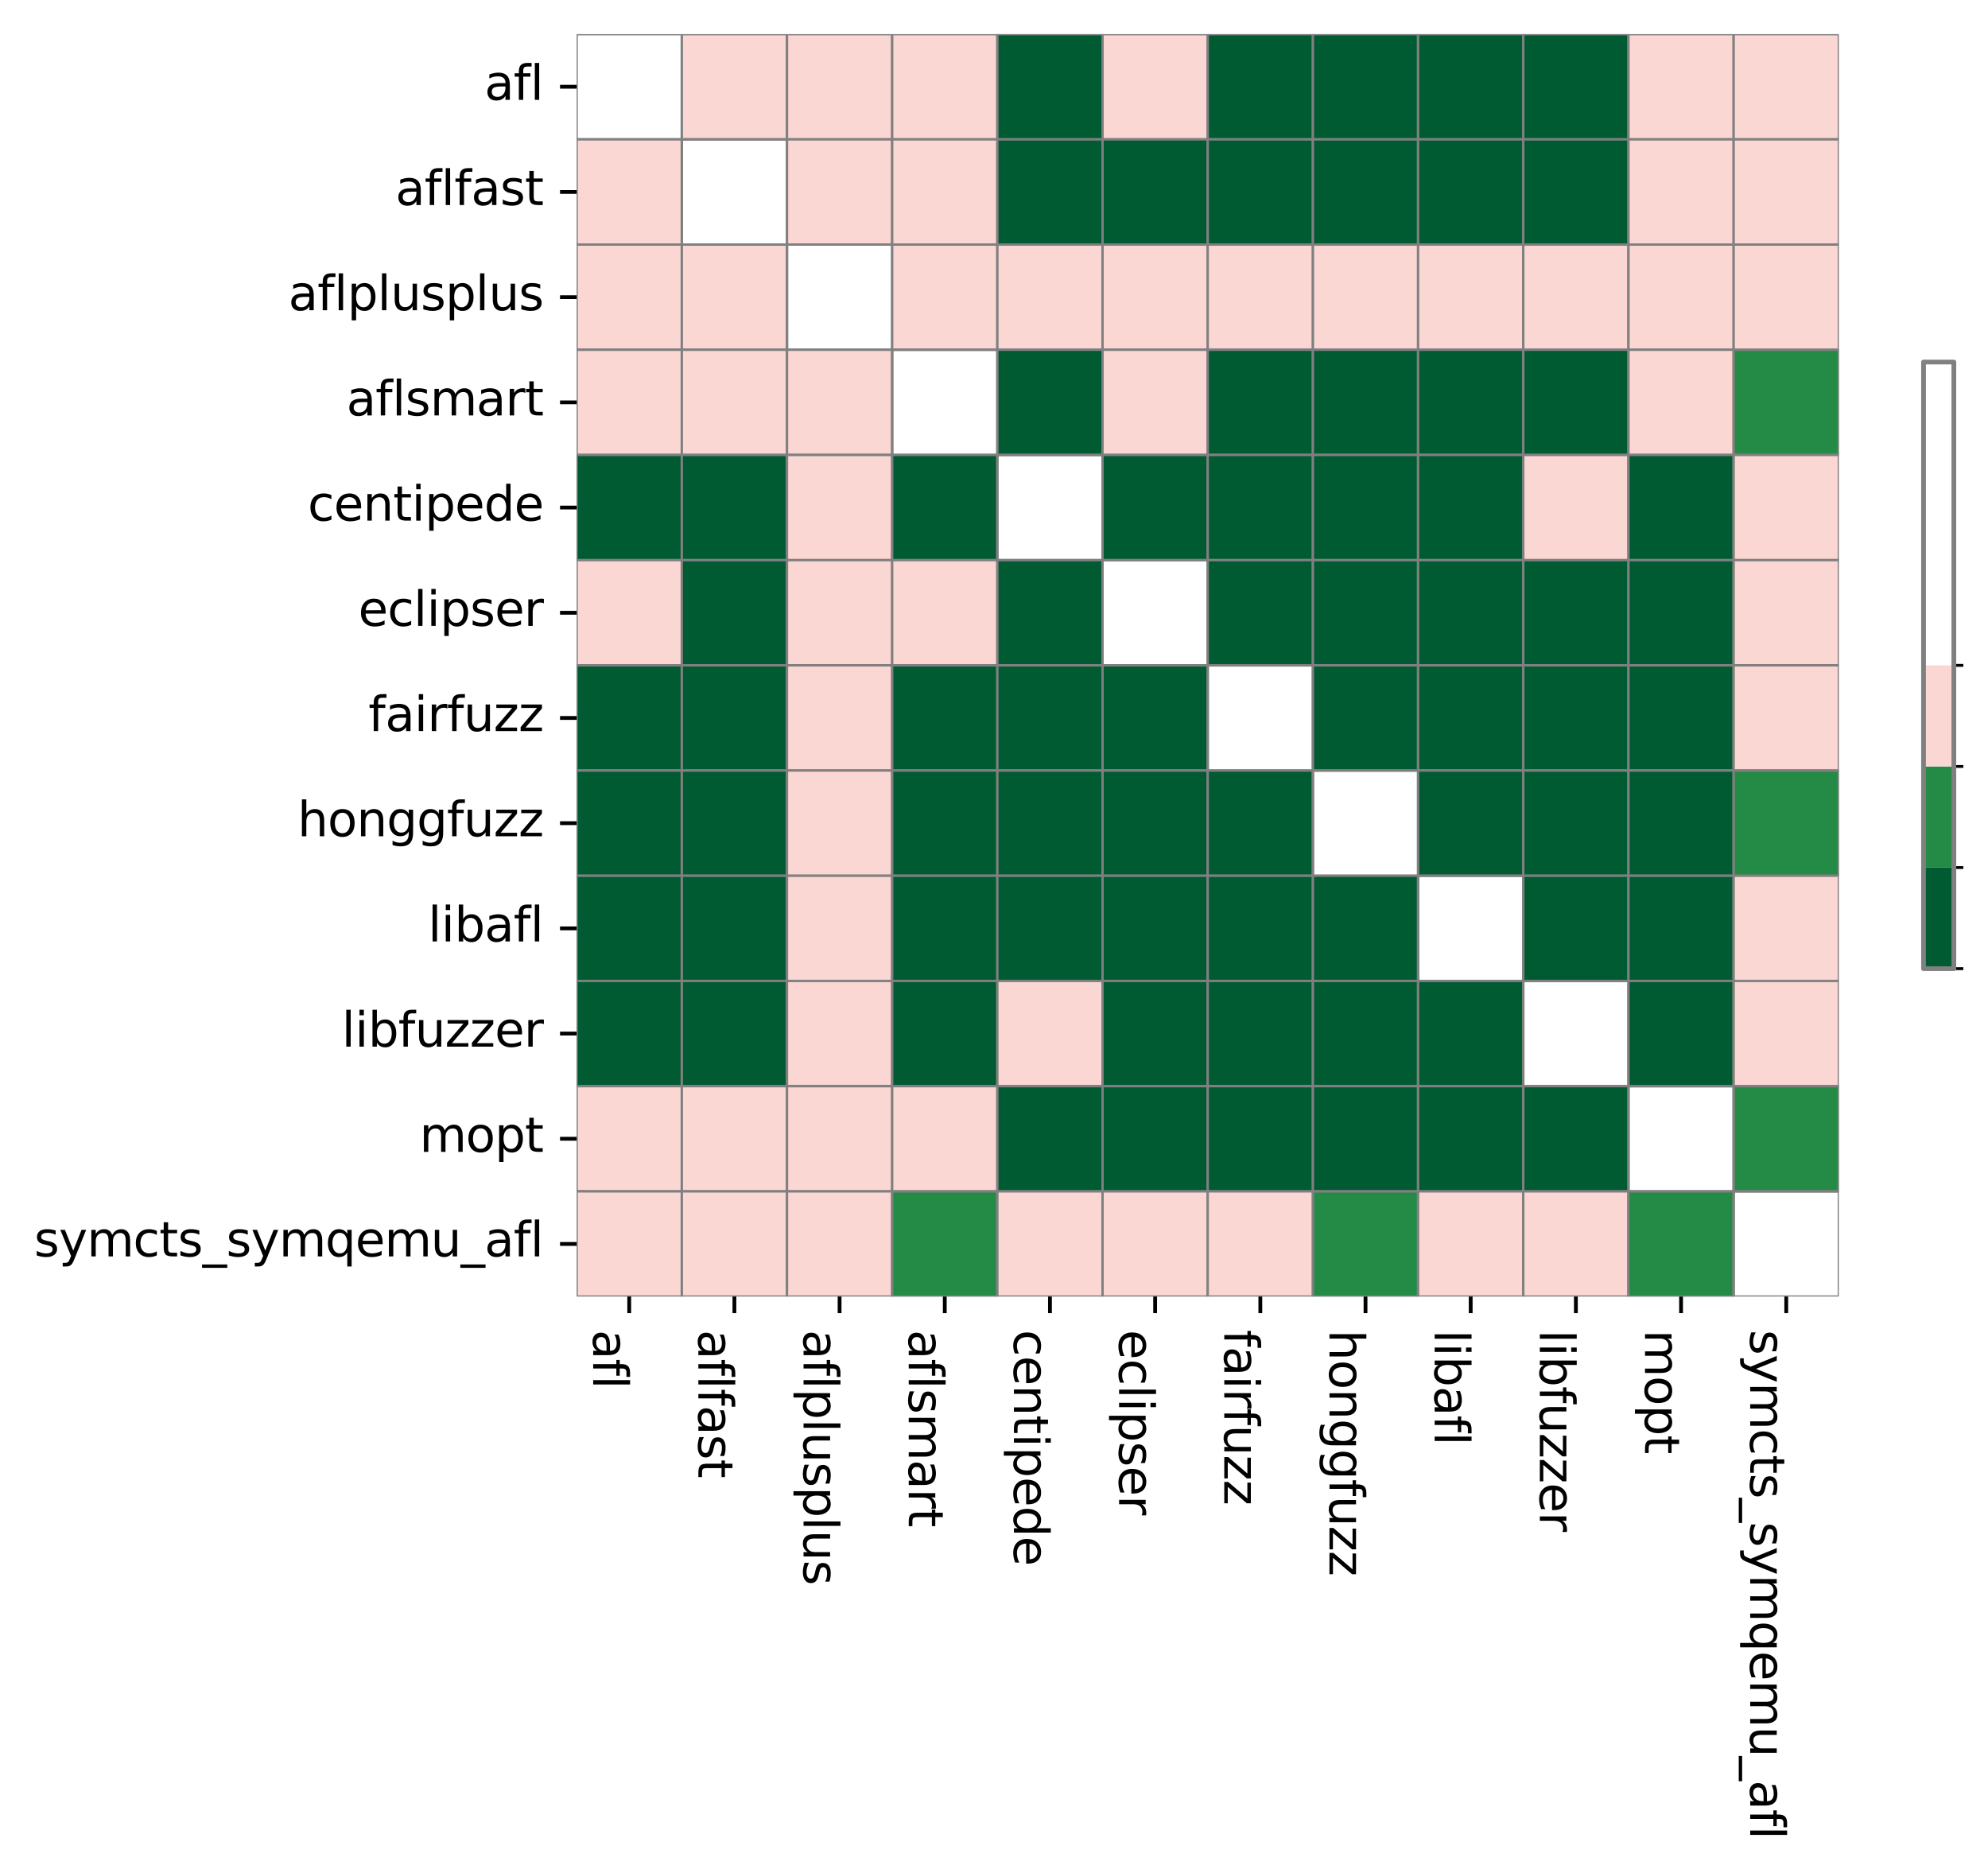 <?xml version="1.0" encoding="utf-8" standalone="no"?>
<!DOCTYPE svg PUBLIC "-//W3C//DTD SVG 1.1//EN"
  "http://www.w3.org/Graphics/SVG/1.1/DTD/svg11.dtd">
<svg xmlns:xlink="http://www.w3.org/1999/xlink" width="419.133pt" height="394.884pt" viewBox="0 0 419.133 394.884" xmlns="http://www.w3.org/2000/svg" version="1.1">
 <defs>
  <style type="text/css">*{stroke-linejoin: round; stroke-linecap: butt}</style>
 </defs>
 <g id="figure_1">
  <g id="patch_1">
   <path d="M 0 394.884 
L 419.133 394.884 
L 419.133 -0 
L 0 -0 
z
" style="fill: #ffffff"/>
  </g>
  <g id="axes_1">
   <g id="patch_2">
    <path d="M 121.572 273.312 
L 387.684 273.312 
L 387.684 7.2 
L 121.572 7.2 
z
" style="fill: #ffffff"/>
   </g>
   <g id="QuadMesh_1">
    <path d="M 121.572 7.2 
L 143.748 7.2 
L 143.748 29.376 
L 121.572 29.376 
L 121.572 7.2 
" clip-path="url(#p3ec9a109a4)" style="fill: none; stroke: #808080; stroke-width: 0.5"/>
    <path d="M 143.748 7.2 
L 165.924 7.2 
L 165.924 29.376 
L 143.748 29.376 
L 143.748 7.2 
" clip-path="url(#p3ec9a109a4)" style="fill: #fbd7d4; stroke: #808080; stroke-width: 0.5"/>
    <path d="M 165.924 7.2 
L 188.1 7.2 
L 188.1 29.376 
L 165.924 29.376 
L 165.924 7.2 
" clip-path="url(#p3ec9a109a4)" style="fill: #fbd7d4; stroke: #808080; stroke-width: 0.5"/>
    <path d="M 188.1 7.2 
L 210.276 7.2 
L 210.276 29.376 
L 188.1 29.376 
L 188.1 7.2 
" clip-path="url(#p3ec9a109a4)" style="fill: #fbd7d4; stroke: #808080; stroke-width: 0.5"/>
    <path d="M 210.276 7.2 
L 232.452 7.2 
L 232.452 29.376 
L 210.276 29.376 
L 210.276 7.2 
" clip-path="url(#p3ec9a109a4)" style="fill: #005a32; stroke: #808080; stroke-width: 0.5"/>
    <path d="M 232.452 7.2 
L 254.628 7.2 
L 254.628 29.376 
L 232.452 29.376 
L 232.452 7.2 
" clip-path="url(#p3ec9a109a4)" style="fill: #fbd7d4; stroke: #808080; stroke-width: 0.5"/>
    <path d="M 254.628 7.2 
L 276.804 7.2 
L 276.804 29.376 
L 254.628 29.376 
L 254.628 7.2 
" clip-path="url(#p3ec9a109a4)" style="fill: #005a32; stroke: #808080; stroke-width: 0.5"/>
    <path d="M 276.804 7.2 
L 298.98 7.2 
L 298.98 29.376 
L 276.804 29.376 
L 276.804 7.2 
" clip-path="url(#p3ec9a109a4)" style="fill: #005a32; stroke: #808080; stroke-width: 0.5"/>
    <path d="M 298.98 7.2 
L 321.156 7.2 
L 321.156 29.376 
L 298.98 29.376 
L 298.98 7.2 
" clip-path="url(#p3ec9a109a4)" style="fill: #005a32; stroke: #808080; stroke-width: 0.5"/>
    <path d="M 321.156 7.2 
L 343.332 7.2 
L 343.332 29.376 
L 321.156 29.376 
L 321.156 7.2 
" clip-path="url(#p3ec9a109a4)" style="fill: #005a32; stroke: #808080; stroke-width: 0.5"/>
    <path d="M 343.332 7.2 
L 365.508 7.2 
L 365.508 29.376 
L 343.332 29.376 
L 343.332 7.2 
" clip-path="url(#p3ec9a109a4)" style="fill: #fbd7d4; stroke: #808080; stroke-width: 0.5"/>
    <path d="M 365.508 7.2 
L 387.684 7.2 
L 387.684 29.376 
L 365.508 29.376 
L 365.508 7.2 
" clip-path="url(#p3ec9a109a4)" style="fill: #fbd7d4; stroke: #808080; stroke-width: 0.5"/>
    <path d="M 121.572 29.376 
L 143.748 29.376 
L 143.748 51.552 
L 121.572 51.552 
L 121.572 29.376 
" clip-path="url(#p3ec9a109a4)" style="fill: #fbd7d4; stroke: #808080; stroke-width: 0.5"/>
    <path d="M 143.748 29.376 
L 165.924 29.376 
L 165.924 51.552 
L 143.748 51.552 
L 143.748 29.376 
" clip-path="url(#p3ec9a109a4)" style="fill: none; stroke: #808080; stroke-width: 0.5"/>
    <path d="M 165.924 29.376 
L 188.1 29.376 
L 188.1 51.552 
L 165.924 51.552 
L 165.924 29.376 
" clip-path="url(#p3ec9a109a4)" style="fill: #fbd7d4; stroke: #808080; stroke-width: 0.5"/>
    <path d="M 188.1 29.376 
L 210.276 29.376 
L 210.276 51.552 
L 188.1 51.552 
L 188.1 29.376 
" clip-path="url(#p3ec9a109a4)" style="fill: #fbd7d4; stroke: #808080; stroke-width: 0.5"/>
    <path d="M 210.276 29.376 
L 232.452 29.376 
L 232.452 51.552 
L 210.276 51.552 
L 210.276 29.376 
" clip-path="url(#p3ec9a109a4)" style="fill: #005a32; stroke: #808080; stroke-width: 0.5"/>
    <path d="M 232.452 29.376 
L 254.628 29.376 
L 254.628 51.552 
L 232.452 51.552 
L 232.452 29.376 
" clip-path="url(#p3ec9a109a4)" style="fill: #005a32; stroke: #808080; stroke-width: 0.5"/>
    <path d="M 254.628 29.376 
L 276.804 29.376 
L 276.804 51.552 
L 254.628 51.552 
L 254.628 29.376 
" clip-path="url(#p3ec9a109a4)" style="fill: #005a32; stroke: #808080; stroke-width: 0.5"/>
    <path d="M 276.804 29.376 
L 298.98 29.376 
L 298.98 51.552 
L 276.804 51.552 
L 276.804 29.376 
" clip-path="url(#p3ec9a109a4)" style="fill: #005a32; stroke: #808080; stroke-width: 0.5"/>
    <path d="M 298.98 29.376 
L 321.156 29.376 
L 321.156 51.552 
L 298.98 51.552 
L 298.98 29.376 
" clip-path="url(#p3ec9a109a4)" style="fill: #005a32; stroke: #808080; stroke-width: 0.5"/>
    <path d="M 321.156 29.376 
L 343.332 29.376 
L 343.332 51.552 
L 321.156 51.552 
L 321.156 29.376 
" clip-path="url(#p3ec9a109a4)" style="fill: #005a32; stroke: #808080; stroke-width: 0.5"/>
    <path d="M 343.332 29.376 
L 365.508 29.376 
L 365.508 51.552 
L 343.332 51.552 
L 343.332 29.376 
" clip-path="url(#p3ec9a109a4)" style="fill: #fbd7d4; stroke: #808080; stroke-width: 0.5"/>
    <path d="M 365.508 29.376 
L 387.684 29.376 
L 387.684 51.552 
L 365.508 51.552 
L 365.508 29.376 
" clip-path="url(#p3ec9a109a4)" style="fill: #fbd7d4; stroke: #808080; stroke-width: 0.5"/>
    <path d="M 121.572 51.552 
L 143.748 51.552 
L 143.748 73.728 
L 121.572 73.728 
L 121.572 51.552 
" clip-path="url(#p3ec9a109a4)" style="fill: #fbd7d4; stroke: #808080; stroke-width: 0.5"/>
    <path d="M 143.748 51.552 
L 165.924 51.552 
L 165.924 73.728 
L 143.748 73.728 
L 143.748 51.552 
" clip-path="url(#p3ec9a109a4)" style="fill: #fbd7d4; stroke: #808080; stroke-width: 0.5"/>
    <path d="M 165.924 51.552 
L 188.1 51.552 
L 188.1 73.728 
L 165.924 73.728 
L 165.924 51.552 
" clip-path="url(#p3ec9a109a4)" style="fill: none; stroke: #808080; stroke-width: 0.5"/>
    <path d="M 188.1 51.552 
L 210.276 51.552 
L 210.276 73.728 
L 188.1 73.728 
L 188.1 51.552 
" clip-path="url(#p3ec9a109a4)" style="fill: #fbd7d4; stroke: #808080; stroke-width: 0.5"/>
    <path d="M 210.276 51.552 
L 232.452 51.552 
L 232.452 73.728 
L 210.276 73.728 
L 210.276 51.552 
" clip-path="url(#p3ec9a109a4)" style="fill: #fbd7d4; stroke: #808080; stroke-width: 0.5"/>
    <path d="M 232.452 51.552 
L 254.628 51.552 
L 254.628 73.728 
L 232.452 73.728 
L 232.452 51.552 
" clip-path="url(#p3ec9a109a4)" style="fill: #fbd7d4; stroke: #808080; stroke-width: 0.5"/>
    <path d="M 254.628 51.552 
L 276.804 51.552 
L 276.804 73.728 
L 254.628 73.728 
L 254.628 51.552 
" clip-path="url(#p3ec9a109a4)" style="fill: #fbd7d4; stroke: #808080; stroke-width: 0.5"/>
    <path d="M 276.804 51.552 
L 298.98 51.552 
L 298.98 73.728 
L 276.804 73.728 
L 276.804 51.552 
" clip-path="url(#p3ec9a109a4)" style="fill: #fbd7d4; stroke: #808080; stroke-width: 0.5"/>
    <path d="M 298.98 51.552 
L 321.156 51.552 
L 321.156 73.728 
L 298.98 73.728 
L 298.98 51.552 
" clip-path="url(#p3ec9a109a4)" style="fill: #fbd7d4; stroke: #808080; stroke-width: 0.5"/>
    <path d="M 321.156 51.552 
L 343.332 51.552 
L 343.332 73.728 
L 321.156 73.728 
L 321.156 51.552 
" clip-path="url(#p3ec9a109a4)" style="fill: #fbd7d4; stroke: #808080; stroke-width: 0.5"/>
    <path d="M 343.332 51.552 
L 365.508 51.552 
L 365.508 73.728 
L 343.332 73.728 
L 343.332 51.552 
" clip-path="url(#p3ec9a109a4)" style="fill: #fbd7d4; stroke: #808080; stroke-width: 0.5"/>
    <path d="M 365.508 51.552 
L 387.684 51.552 
L 387.684 73.728 
L 365.508 73.728 
L 365.508 51.552 
" clip-path="url(#p3ec9a109a4)" style="fill: #fbd7d4; stroke: #808080; stroke-width: 0.5"/>
    <path d="M 121.572 73.728 
L 143.748 73.728 
L 143.748 95.904 
L 121.572 95.904 
L 121.572 73.728 
" clip-path="url(#p3ec9a109a4)" style="fill: #fbd7d4; stroke: #808080; stroke-width: 0.5"/>
    <path d="M 143.748 73.728 
L 165.924 73.728 
L 165.924 95.904 
L 143.748 95.904 
L 143.748 73.728 
" clip-path="url(#p3ec9a109a4)" style="fill: #fbd7d4; stroke: #808080; stroke-width: 0.5"/>
    <path d="M 165.924 73.728 
L 188.1 73.728 
L 188.1 95.904 
L 165.924 95.904 
L 165.924 73.728 
" clip-path="url(#p3ec9a109a4)" style="fill: #fbd7d4; stroke: #808080; stroke-width: 0.5"/>
    <path d="M 188.1 73.728 
L 210.276 73.728 
L 210.276 95.904 
L 188.1 95.904 
L 188.1 73.728 
" clip-path="url(#p3ec9a109a4)" style="fill: none; stroke: #808080; stroke-width: 0.5"/>
    <path d="M 210.276 73.728 
L 232.452 73.728 
L 232.452 95.904 
L 210.276 95.904 
L 210.276 73.728 
" clip-path="url(#p3ec9a109a4)" style="fill: #005a32; stroke: #808080; stroke-width: 0.5"/>
    <path d="M 232.452 73.728 
L 254.628 73.728 
L 254.628 95.904 
L 232.452 95.904 
L 232.452 73.728 
" clip-path="url(#p3ec9a109a4)" style="fill: #fbd7d4; stroke: #808080; stroke-width: 0.5"/>
    <path d="M 254.628 73.728 
L 276.804 73.728 
L 276.804 95.904 
L 254.628 95.904 
L 254.628 73.728 
" clip-path="url(#p3ec9a109a4)" style="fill: #005a32; stroke: #808080; stroke-width: 0.5"/>
    <path d="M 276.804 73.728 
L 298.98 73.728 
L 298.98 95.904 
L 276.804 95.904 
L 276.804 73.728 
" clip-path="url(#p3ec9a109a4)" style="fill: #005a32; stroke: #808080; stroke-width: 0.5"/>
    <path d="M 298.98 73.728 
L 321.156 73.728 
L 321.156 95.904 
L 298.98 95.904 
L 298.98 73.728 
" clip-path="url(#p3ec9a109a4)" style="fill: #005a32; stroke: #808080; stroke-width: 0.5"/>
    <path d="M 321.156 73.728 
L 343.332 73.728 
L 343.332 95.904 
L 321.156 95.904 
L 321.156 73.728 
" clip-path="url(#p3ec9a109a4)" style="fill: #005a32; stroke: #808080; stroke-width: 0.5"/>
    <path d="M 343.332 73.728 
L 365.508 73.728 
L 365.508 95.904 
L 343.332 95.904 
L 343.332 73.728 
" clip-path="url(#p3ec9a109a4)" style="fill: #fbd7d4; stroke: #808080; stroke-width: 0.5"/>
    <path d="M 365.508 73.728 
L 387.684 73.728 
L 387.684 95.904 
L 365.508 95.904 
L 365.508 73.728 
" clip-path="url(#p3ec9a109a4)" style="fill: #238b45; stroke: #808080; stroke-width: 0.5"/>
    <path d="M 121.572 95.904 
L 143.748 95.904 
L 143.748 118.08 
L 121.572 118.08 
L 121.572 95.904 
" clip-path="url(#p3ec9a109a4)" style="fill: #005a32; stroke: #808080; stroke-width: 0.5"/>
    <path d="M 143.748 95.904 
L 165.924 95.904 
L 165.924 118.08 
L 143.748 118.08 
L 143.748 95.904 
" clip-path="url(#p3ec9a109a4)" style="fill: #005a32; stroke: #808080; stroke-width: 0.5"/>
    <path d="M 165.924 95.904 
L 188.1 95.904 
L 188.1 118.08 
L 165.924 118.08 
L 165.924 95.904 
" clip-path="url(#p3ec9a109a4)" style="fill: #fbd7d4; stroke: #808080; stroke-width: 0.5"/>
    <path d="M 188.1 95.904 
L 210.276 95.904 
L 210.276 118.08 
L 188.1 118.08 
L 188.1 95.904 
" clip-path="url(#p3ec9a109a4)" style="fill: #005a32; stroke: #808080; stroke-width: 0.5"/>
    <path d="M 210.276 95.904 
L 232.452 95.904 
L 232.452 118.08 
L 210.276 118.08 
L 210.276 95.904 
" clip-path="url(#p3ec9a109a4)" style="fill: none; stroke: #808080; stroke-width: 0.5"/>
    <path d="M 232.452 95.904 
L 254.628 95.904 
L 254.628 118.08 
L 232.452 118.08 
L 232.452 95.904 
" clip-path="url(#p3ec9a109a4)" style="fill: #005a32; stroke: #808080; stroke-width: 0.5"/>
    <path d="M 254.628 95.904 
L 276.804 95.904 
L 276.804 118.08 
L 254.628 118.08 
L 254.628 95.904 
" clip-path="url(#p3ec9a109a4)" style="fill: #005a32; stroke: #808080; stroke-width: 0.5"/>
    <path d="M 276.804 95.904 
L 298.98 95.904 
L 298.98 118.08 
L 276.804 118.08 
L 276.804 95.904 
" clip-path="url(#p3ec9a109a4)" style="fill: #005a32; stroke: #808080; stroke-width: 0.5"/>
    <path d="M 298.98 95.904 
L 321.156 95.904 
L 321.156 118.08 
L 298.98 118.08 
L 298.98 95.904 
" clip-path="url(#p3ec9a109a4)" style="fill: #005a32; stroke: #808080; stroke-width: 0.5"/>
    <path d="M 321.156 95.904 
L 343.332 95.904 
L 343.332 118.08 
L 321.156 118.08 
L 321.156 95.904 
" clip-path="url(#p3ec9a109a4)" style="fill: #fbd7d4; stroke: #808080; stroke-width: 0.5"/>
    <path d="M 343.332 95.904 
L 365.508 95.904 
L 365.508 118.08 
L 343.332 118.08 
L 343.332 95.904 
" clip-path="url(#p3ec9a109a4)" style="fill: #005a32; stroke: #808080; stroke-width: 0.5"/>
    <path d="M 365.508 95.904 
L 387.684 95.904 
L 387.684 118.08 
L 365.508 118.08 
L 365.508 95.904 
" clip-path="url(#p3ec9a109a4)" style="fill: #fbd7d4; stroke: #808080; stroke-width: 0.5"/>
    <path d="M 121.572 118.08 
L 143.748 118.08 
L 143.748 140.256 
L 121.572 140.256 
L 121.572 118.08 
" clip-path="url(#p3ec9a109a4)" style="fill: #fbd7d4; stroke: #808080; stroke-width: 0.5"/>
    <path d="M 143.748 118.08 
L 165.924 118.08 
L 165.924 140.256 
L 143.748 140.256 
L 143.748 118.08 
" clip-path="url(#p3ec9a109a4)" style="fill: #005a32; stroke: #808080; stroke-width: 0.5"/>
    <path d="M 165.924 118.08 
L 188.1 118.08 
L 188.1 140.256 
L 165.924 140.256 
L 165.924 118.08 
" clip-path="url(#p3ec9a109a4)" style="fill: #fbd7d4; stroke: #808080; stroke-width: 0.5"/>
    <path d="M 188.1 118.08 
L 210.276 118.08 
L 210.276 140.256 
L 188.1 140.256 
L 188.1 118.08 
" clip-path="url(#p3ec9a109a4)" style="fill: #fbd7d4; stroke: #808080; stroke-width: 0.5"/>
    <path d="M 210.276 118.08 
L 232.452 118.08 
L 232.452 140.256 
L 210.276 140.256 
L 210.276 118.08 
" clip-path="url(#p3ec9a109a4)" style="fill: #005a32; stroke: #808080; stroke-width: 0.5"/>
    <path d="M 232.452 118.08 
L 254.628 118.08 
L 254.628 140.256 
L 232.452 140.256 
L 232.452 118.08 
" clip-path="url(#p3ec9a109a4)" style="fill: none; stroke: #808080; stroke-width: 0.5"/>
    <path d="M 254.628 118.08 
L 276.804 118.08 
L 276.804 140.256 
L 254.628 140.256 
L 254.628 118.08 
" clip-path="url(#p3ec9a109a4)" style="fill: #005a32; stroke: #808080; stroke-width: 0.5"/>
    <path d="M 276.804 118.08 
L 298.98 118.08 
L 298.98 140.256 
L 276.804 140.256 
L 276.804 118.08 
" clip-path="url(#p3ec9a109a4)" style="fill: #005a32; stroke: #808080; stroke-width: 0.5"/>
    <path d="M 298.98 118.08 
L 321.156 118.08 
L 321.156 140.256 
L 298.98 140.256 
L 298.98 118.08 
" clip-path="url(#p3ec9a109a4)" style="fill: #005a32; stroke: #808080; stroke-width: 0.5"/>
    <path d="M 321.156 118.08 
L 343.332 118.08 
L 343.332 140.256 
L 321.156 140.256 
L 321.156 118.08 
" clip-path="url(#p3ec9a109a4)" style="fill: #005a32; stroke: #808080; stroke-width: 0.5"/>
    <path d="M 343.332 118.08 
L 365.508 118.08 
L 365.508 140.256 
L 343.332 140.256 
L 343.332 118.08 
" clip-path="url(#p3ec9a109a4)" style="fill: #005a32; stroke: #808080; stroke-width: 0.5"/>
    <path d="M 365.508 118.08 
L 387.684 118.08 
L 387.684 140.256 
L 365.508 140.256 
L 365.508 118.08 
" clip-path="url(#p3ec9a109a4)" style="fill: #fbd7d4; stroke: #808080; stroke-width: 0.5"/>
    <path d="M 121.572 140.256 
L 143.748 140.256 
L 143.748 162.432 
L 121.572 162.432 
L 121.572 140.256 
" clip-path="url(#p3ec9a109a4)" style="fill: #005a32; stroke: #808080; stroke-width: 0.5"/>
    <path d="M 143.748 140.256 
L 165.924 140.256 
L 165.924 162.432 
L 143.748 162.432 
L 143.748 140.256 
" clip-path="url(#p3ec9a109a4)" style="fill: #005a32; stroke: #808080; stroke-width: 0.5"/>
    <path d="M 165.924 140.256 
L 188.1 140.256 
L 188.1 162.432 
L 165.924 162.432 
L 165.924 140.256 
" clip-path="url(#p3ec9a109a4)" style="fill: #fbd7d4; stroke: #808080; stroke-width: 0.5"/>
    <path d="M 188.1 140.256 
L 210.276 140.256 
L 210.276 162.432 
L 188.1 162.432 
L 188.1 140.256 
" clip-path="url(#p3ec9a109a4)" style="fill: #005a32; stroke: #808080; stroke-width: 0.5"/>
    <path d="M 210.276 140.256 
L 232.452 140.256 
L 232.452 162.432 
L 210.276 162.432 
L 210.276 140.256 
" clip-path="url(#p3ec9a109a4)" style="fill: #005a32; stroke: #808080; stroke-width: 0.5"/>
    <path d="M 232.452 140.256 
L 254.628 140.256 
L 254.628 162.432 
L 232.452 162.432 
L 232.452 140.256 
" clip-path="url(#p3ec9a109a4)" style="fill: #005a32; stroke: #808080; stroke-width: 0.5"/>
    <path d="M 254.628 140.256 
L 276.804 140.256 
L 276.804 162.432 
L 254.628 162.432 
L 254.628 140.256 
" clip-path="url(#p3ec9a109a4)" style="fill: none; stroke: #808080; stroke-width: 0.5"/>
    <path d="M 276.804 140.256 
L 298.98 140.256 
L 298.98 162.432 
L 276.804 162.432 
L 276.804 140.256 
" clip-path="url(#p3ec9a109a4)" style="fill: #005a32; stroke: #808080; stroke-width: 0.5"/>
    <path d="M 298.98 140.256 
L 321.156 140.256 
L 321.156 162.432 
L 298.98 162.432 
L 298.98 140.256 
" clip-path="url(#p3ec9a109a4)" style="fill: #005a32; stroke: #808080; stroke-width: 0.5"/>
    <path d="M 321.156 140.256 
L 343.332 140.256 
L 343.332 162.432 
L 321.156 162.432 
L 321.156 140.256 
" clip-path="url(#p3ec9a109a4)" style="fill: #005a32; stroke: #808080; stroke-width: 0.5"/>
    <path d="M 343.332 140.256 
L 365.508 140.256 
L 365.508 162.432 
L 343.332 162.432 
L 343.332 140.256 
" clip-path="url(#p3ec9a109a4)" style="fill: #005a32; stroke: #808080; stroke-width: 0.5"/>
    <path d="M 365.508 140.256 
L 387.684 140.256 
L 387.684 162.432 
L 365.508 162.432 
L 365.508 140.256 
" clip-path="url(#p3ec9a109a4)" style="fill: #fbd7d4; stroke: #808080; stroke-width: 0.5"/>
    <path d="M 121.572 162.432 
L 143.748 162.432 
L 143.748 184.608 
L 121.572 184.608 
L 121.572 162.432 
" clip-path="url(#p3ec9a109a4)" style="fill: #005a32; stroke: #808080; stroke-width: 0.5"/>
    <path d="M 143.748 162.432 
L 165.924 162.432 
L 165.924 184.608 
L 143.748 184.608 
L 143.748 162.432 
" clip-path="url(#p3ec9a109a4)" style="fill: #005a32; stroke: #808080; stroke-width: 0.5"/>
    <path d="M 165.924 162.432 
L 188.1 162.432 
L 188.1 184.608 
L 165.924 184.608 
L 165.924 162.432 
" clip-path="url(#p3ec9a109a4)" style="fill: #fbd7d4; stroke: #808080; stroke-width: 0.5"/>
    <path d="M 188.1 162.432 
L 210.276 162.432 
L 210.276 184.608 
L 188.1 184.608 
L 188.1 162.432 
" clip-path="url(#p3ec9a109a4)" style="fill: #005a32; stroke: #808080; stroke-width: 0.5"/>
    <path d="M 210.276 162.432 
L 232.452 162.432 
L 232.452 184.608 
L 210.276 184.608 
L 210.276 162.432 
" clip-path="url(#p3ec9a109a4)" style="fill: #005a32; stroke: #808080; stroke-width: 0.5"/>
    <path d="M 232.452 162.432 
L 254.628 162.432 
L 254.628 184.608 
L 232.452 184.608 
L 232.452 162.432 
" clip-path="url(#p3ec9a109a4)" style="fill: #005a32; stroke: #808080; stroke-width: 0.5"/>
    <path d="M 254.628 162.432 
L 276.804 162.432 
L 276.804 184.608 
L 254.628 184.608 
L 254.628 162.432 
" clip-path="url(#p3ec9a109a4)" style="fill: #005a32; stroke: #808080; stroke-width: 0.5"/>
    <path d="M 276.804 162.432 
L 298.98 162.432 
L 298.98 184.608 
L 276.804 184.608 
L 276.804 162.432 
" clip-path="url(#p3ec9a109a4)" style="fill: none; stroke: #808080; stroke-width: 0.5"/>
    <path d="M 298.98 162.432 
L 321.156 162.432 
L 321.156 184.608 
L 298.98 184.608 
L 298.98 162.432 
" clip-path="url(#p3ec9a109a4)" style="fill: #005a32; stroke: #808080; stroke-width: 0.5"/>
    <path d="M 321.156 162.432 
L 343.332 162.432 
L 343.332 184.608 
L 321.156 184.608 
L 321.156 162.432 
" clip-path="url(#p3ec9a109a4)" style="fill: #005a32; stroke: #808080; stroke-width: 0.5"/>
    <path d="M 343.332 162.432 
L 365.508 162.432 
L 365.508 184.608 
L 343.332 184.608 
L 343.332 162.432 
" clip-path="url(#p3ec9a109a4)" style="fill: #005a32; stroke: #808080; stroke-width: 0.5"/>
    <path d="M 365.508 162.432 
L 387.684 162.432 
L 387.684 184.608 
L 365.508 184.608 
L 365.508 162.432 
" clip-path="url(#p3ec9a109a4)" style="fill: #238b45; stroke: #808080; stroke-width: 0.5"/>
    <path d="M 121.572 184.608 
L 143.748 184.608 
L 143.748 206.784 
L 121.572 206.784 
L 121.572 184.608 
" clip-path="url(#p3ec9a109a4)" style="fill: #005a32; stroke: #808080; stroke-width: 0.5"/>
    <path d="M 143.748 184.608 
L 165.924 184.608 
L 165.924 206.784 
L 143.748 206.784 
L 143.748 184.608 
" clip-path="url(#p3ec9a109a4)" style="fill: #005a32; stroke: #808080; stroke-width: 0.5"/>
    <path d="M 165.924 184.608 
L 188.1 184.608 
L 188.1 206.784 
L 165.924 206.784 
L 165.924 184.608 
" clip-path="url(#p3ec9a109a4)" style="fill: #fbd7d4; stroke: #808080; stroke-width: 0.5"/>
    <path d="M 188.1 184.608 
L 210.276 184.608 
L 210.276 206.784 
L 188.1 206.784 
L 188.1 184.608 
" clip-path="url(#p3ec9a109a4)" style="fill: #005a32; stroke: #808080; stroke-width: 0.5"/>
    <path d="M 210.276 184.608 
L 232.452 184.608 
L 232.452 206.784 
L 210.276 206.784 
L 210.276 184.608 
" clip-path="url(#p3ec9a109a4)" style="fill: #005a32; stroke: #808080; stroke-width: 0.5"/>
    <path d="M 232.452 184.608 
L 254.628 184.608 
L 254.628 206.784 
L 232.452 206.784 
L 232.452 184.608 
" clip-path="url(#p3ec9a109a4)" style="fill: #005a32; stroke: #808080; stroke-width: 0.5"/>
    <path d="M 254.628 184.608 
L 276.804 184.608 
L 276.804 206.784 
L 254.628 206.784 
L 254.628 184.608 
" clip-path="url(#p3ec9a109a4)" style="fill: #005a32; stroke: #808080; stroke-width: 0.5"/>
    <path d="M 276.804 184.608 
L 298.98 184.608 
L 298.98 206.784 
L 276.804 206.784 
L 276.804 184.608 
" clip-path="url(#p3ec9a109a4)" style="fill: #005a32; stroke: #808080; stroke-width: 0.5"/>
    <path d="M 298.98 184.608 
L 321.156 184.608 
L 321.156 206.784 
L 298.98 206.784 
L 298.98 184.608 
" clip-path="url(#p3ec9a109a4)" style="fill: none; stroke: #808080; stroke-width: 0.5"/>
    <path d="M 321.156 184.608 
L 343.332 184.608 
L 343.332 206.784 
L 321.156 206.784 
L 321.156 184.608 
" clip-path="url(#p3ec9a109a4)" style="fill: #005a32; stroke: #808080; stroke-width: 0.5"/>
    <path d="M 343.332 184.608 
L 365.508 184.608 
L 365.508 206.784 
L 343.332 206.784 
L 343.332 184.608 
" clip-path="url(#p3ec9a109a4)" style="fill: #005a32; stroke: #808080; stroke-width: 0.5"/>
    <path d="M 365.508 184.608 
L 387.684 184.608 
L 387.684 206.784 
L 365.508 206.784 
L 365.508 184.608 
" clip-path="url(#p3ec9a109a4)" style="fill: #fbd7d4; stroke: #808080; stroke-width: 0.5"/>
    <path d="M 121.572 206.784 
L 143.748 206.784 
L 143.748 228.96 
L 121.572 228.96 
L 121.572 206.784 
" clip-path="url(#p3ec9a109a4)" style="fill: #005a32; stroke: #808080; stroke-width: 0.5"/>
    <path d="M 143.748 206.784 
L 165.924 206.784 
L 165.924 228.96 
L 143.748 228.96 
L 143.748 206.784 
" clip-path="url(#p3ec9a109a4)" style="fill: #005a32; stroke: #808080; stroke-width: 0.5"/>
    <path d="M 165.924 206.784 
L 188.1 206.784 
L 188.1 228.96 
L 165.924 228.96 
L 165.924 206.784 
" clip-path="url(#p3ec9a109a4)" style="fill: #fbd7d4; stroke: #808080; stroke-width: 0.5"/>
    <path d="M 188.1 206.784 
L 210.276 206.784 
L 210.276 228.96 
L 188.1 228.96 
L 188.1 206.784 
" clip-path="url(#p3ec9a109a4)" style="fill: #005a32; stroke: #808080; stroke-width: 0.5"/>
    <path d="M 210.276 206.784 
L 232.452 206.784 
L 232.452 228.96 
L 210.276 228.96 
L 210.276 206.784 
" clip-path="url(#p3ec9a109a4)" style="fill: #fbd7d4; stroke: #808080; stroke-width: 0.5"/>
    <path d="M 232.452 206.784 
L 254.628 206.784 
L 254.628 228.96 
L 232.452 228.96 
L 232.452 206.784 
" clip-path="url(#p3ec9a109a4)" style="fill: #005a32; stroke: #808080; stroke-width: 0.5"/>
    <path d="M 254.628 206.784 
L 276.804 206.784 
L 276.804 228.96 
L 254.628 228.96 
L 254.628 206.784 
" clip-path="url(#p3ec9a109a4)" style="fill: #005a32; stroke: #808080; stroke-width: 0.5"/>
    <path d="M 276.804 206.784 
L 298.98 206.784 
L 298.98 228.96 
L 276.804 228.96 
L 276.804 206.784 
" clip-path="url(#p3ec9a109a4)" style="fill: #005a32; stroke: #808080; stroke-width: 0.5"/>
    <path d="M 298.98 206.784 
L 321.156 206.784 
L 321.156 228.96 
L 298.98 228.96 
L 298.98 206.784 
" clip-path="url(#p3ec9a109a4)" style="fill: #005a32; stroke: #808080; stroke-width: 0.5"/>
    <path d="M 321.156 206.784 
L 343.332 206.784 
L 343.332 228.96 
L 321.156 228.96 
L 321.156 206.784 
" clip-path="url(#p3ec9a109a4)" style="fill: none; stroke: #808080; stroke-width: 0.5"/>
    <path d="M 343.332 206.784 
L 365.508 206.784 
L 365.508 228.96 
L 343.332 228.96 
L 343.332 206.784 
" clip-path="url(#p3ec9a109a4)" style="fill: #005a32; stroke: #808080; stroke-width: 0.5"/>
    <path d="M 365.508 206.784 
L 387.684 206.784 
L 387.684 228.96 
L 365.508 228.96 
L 365.508 206.784 
" clip-path="url(#p3ec9a109a4)" style="fill: #fbd7d4; stroke: #808080; stroke-width: 0.5"/>
    <path d="M 121.572 228.96 
L 143.748 228.96 
L 143.748 251.136 
L 121.572 251.136 
L 121.572 228.96 
" clip-path="url(#p3ec9a109a4)" style="fill: #fbd7d4; stroke: #808080; stroke-width: 0.5"/>
    <path d="M 143.748 228.96 
L 165.924 228.96 
L 165.924 251.136 
L 143.748 251.136 
L 143.748 228.96 
" clip-path="url(#p3ec9a109a4)" style="fill: #fbd7d4; stroke: #808080; stroke-width: 0.5"/>
    <path d="M 165.924 228.96 
L 188.1 228.96 
L 188.1 251.136 
L 165.924 251.136 
L 165.924 228.96 
" clip-path="url(#p3ec9a109a4)" style="fill: #fbd7d4; stroke: #808080; stroke-width: 0.5"/>
    <path d="M 188.1 228.96 
L 210.276 228.96 
L 210.276 251.136 
L 188.1 251.136 
L 188.1 228.96 
" clip-path="url(#p3ec9a109a4)" style="fill: #fbd7d4; stroke: #808080; stroke-width: 0.5"/>
    <path d="M 210.276 228.96 
L 232.452 228.96 
L 232.452 251.136 
L 210.276 251.136 
L 210.276 228.96 
" clip-path="url(#p3ec9a109a4)" style="fill: #005a32; stroke: #808080; stroke-width: 0.5"/>
    <path d="M 232.452 228.96 
L 254.628 228.96 
L 254.628 251.136 
L 232.452 251.136 
L 232.452 228.96 
" clip-path="url(#p3ec9a109a4)" style="fill: #005a32; stroke: #808080; stroke-width: 0.5"/>
    <path d="M 254.628 228.96 
L 276.804 228.96 
L 276.804 251.136 
L 254.628 251.136 
L 254.628 228.96 
" clip-path="url(#p3ec9a109a4)" style="fill: #005a32; stroke: #808080; stroke-width: 0.5"/>
    <path d="M 276.804 228.96 
L 298.98 228.96 
L 298.98 251.136 
L 276.804 251.136 
L 276.804 228.96 
" clip-path="url(#p3ec9a109a4)" style="fill: #005a32; stroke: #808080; stroke-width: 0.5"/>
    <path d="M 298.98 228.96 
L 321.156 228.96 
L 321.156 251.136 
L 298.98 251.136 
L 298.98 228.96 
" clip-path="url(#p3ec9a109a4)" style="fill: #005a32; stroke: #808080; stroke-width: 0.5"/>
    <path d="M 321.156 228.96 
L 343.332 228.96 
L 343.332 251.136 
L 321.156 251.136 
L 321.156 228.96 
" clip-path="url(#p3ec9a109a4)" style="fill: #005a32; stroke: #808080; stroke-width: 0.5"/>
    <path d="M 343.332 228.96 
L 365.508 228.96 
L 365.508 251.136 
L 343.332 251.136 
L 343.332 228.96 
" clip-path="url(#p3ec9a109a4)" style="fill: none; stroke: #808080; stroke-width: 0.5"/>
    <path d="M 365.508 228.96 
L 387.684 228.96 
L 387.684 251.136 
L 365.508 251.136 
L 365.508 228.96 
" clip-path="url(#p3ec9a109a4)" style="fill: #238b45; stroke: #808080; stroke-width: 0.5"/>
    <path d="M 121.572 251.136 
L 143.748 251.136 
L 143.748 273.312 
L 121.572 273.312 
L 121.572 251.136 
" clip-path="url(#p3ec9a109a4)" style="fill: #fbd7d4; stroke: #808080; stroke-width: 0.5"/>
    <path d="M 143.748 251.136 
L 165.924 251.136 
L 165.924 273.312 
L 143.748 273.312 
L 143.748 251.136 
" clip-path="url(#p3ec9a109a4)" style="fill: #fbd7d4; stroke: #808080; stroke-width: 0.5"/>
    <path d="M 165.924 251.136 
L 188.1 251.136 
L 188.1 273.312 
L 165.924 273.312 
L 165.924 251.136 
" clip-path="url(#p3ec9a109a4)" style="fill: #fbd7d4; stroke: #808080; stroke-width: 0.5"/>
    <path d="M 188.1 251.136 
L 210.276 251.136 
L 210.276 273.312 
L 188.1 273.312 
L 188.1 251.136 
" clip-path="url(#p3ec9a109a4)" style="fill: #238b45; stroke: #808080; stroke-width: 0.5"/>
    <path d="M 210.276 251.136 
L 232.452 251.136 
L 232.452 273.312 
L 210.276 273.312 
L 210.276 251.136 
" clip-path="url(#p3ec9a109a4)" style="fill: #fbd7d4; stroke: #808080; stroke-width: 0.5"/>
    <path d="M 232.452 251.136 
L 254.628 251.136 
L 254.628 273.312 
L 232.452 273.312 
L 232.452 251.136 
" clip-path="url(#p3ec9a109a4)" style="fill: #fbd7d4; stroke: #808080; stroke-width: 0.5"/>
    <path d="M 254.628 251.136 
L 276.804 251.136 
L 276.804 273.312 
L 254.628 273.312 
L 254.628 251.136 
" clip-path="url(#p3ec9a109a4)" style="fill: #fbd7d4; stroke: #808080; stroke-width: 0.5"/>
    <path d="M 276.804 251.136 
L 298.98 251.136 
L 298.98 273.312 
L 276.804 273.312 
L 276.804 251.136 
" clip-path="url(#p3ec9a109a4)" style="fill: #238b45; stroke: #808080; stroke-width: 0.5"/>
    <path d="M 298.98 251.136 
L 321.156 251.136 
L 321.156 273.312 
L 298.98 273.312 
L 298.98 251.136 
" clip-path="url(#p3ec9a109a4)" style="fill: #fbd7d4; stroke: #808080; stroke-width: 0.5"/>
    <path d="M 321.156 251.136 
L 343.332 251.136 
L 343.332 273.312 
L 321.156 273.312 
L 321.156 251.136 
" clip-path="url(#p3ec9a109a4)" style="fill: #fbd7d4; stroke: #808080; stroke-width: 0.5"/>
    <path d="M 343.332 251.136 
L 365.508 251.136 
L 365.508 273.312 
L 343.332 273.312 
L 343.332 251.136 
" clip-path="url(#p3ec9a109a4)" style="fill: #238b45; stroke: #808080; stroke-width: 0.5"/>
    <path d="M 365.508 251.136 
L 387.684 251.136 
L 387.684 273.312 
L 365.508 273.312 
L 365.508 251.136 
" clip-path="url(#p3ec9a109a4)" style="fill: none; stroke: #808080; stroke-width: 0.5"/>
   </g>
   <g id="matplotlib.axis_1">
    <g id="xtick_1">
     <g id="line2d_1">
      <defs>
       <path id="m97d3090d9c" d="M 0 0 
L 0 3.5 
" style="stroke: #000000; stroke-width: 0.8"/>
      </defs>
      <g>
       <use xlink:href="#m97d3090d9c" x="132.66" y="273.312" style="stroke: #000000; stroke-width: 0.8"/>
      </g>
     </g>
     <g id="text_1">
      <!-- afl -->
      <g transform="translate(125.061 280.312) rotate(-270) scale(0.1 -0.1)">
       <defs>
        <path id="DejaVuSans-61" d="M 2194 1759 
Q 1497 1759 1228 1600 
Q 959 1441 959 1056 
Q 959 750 1161 570 
Q 1363 391 1709 391 
Q 2188 391 2477 730 
Q 2766 1069 2766 1631 
L 2766 1759 
L 2194 1759 
z
M 3341 1997 
L 3341 0 
L 2766 0 
L 2766 531 
Q 2569 213 2275 61 
Q 1981 -91 1556 -91 
Q 1019 -91 701 211 
Q 384 513 384 1019 
Q 384 1609 779 1909 
Q 1175 2209 1959 2209 
L 2766 2209 
L 2766 2266 
Q 2766 2663 2505 2880 
Q 2244 3097 1772 3097 
Q 1472 3097 1187 3025 
Q 903 2953 641 2809 
L 641 3341 
Q 956 3463 1253 3523 
Q 1550 3584 1831 3584 
Q 2591 3584 2966 3190 
Q 3341 2797 3341 1997 
z
" transform="scale(0.016)"/>
        <path id="DejaVuSans-66" d="M 2375 4863 
L 2375 4384 
L 1825 4384 
Q 1516 4384 1395 4259 
Q 1275 4134 1275 3809 
L 1275 3500 
L 2222 3500 
L 2222 3053 
L 1275 3053 
L 1275 0 
L 697 0 
L 697 3053 
L 147 3053 
L 147 3500 
L 697 3500 
L 697 3744 
Q 697 4328 969 4595 
Q 1241 4863 1831 4863 
L 2375 4863 
z
" transform="scale(0.016)"/>
        <path id="DejaVuSans-6c" d="M 603 4863 
L 1178 4863 
L 1178 0 
L 603 0 
L 603 4863 
z
" transform="scale(0.016)"/>
       </defs>
       <use xlink:href="#DejaVuSans-61"/>
       <use xlink:href="#DejaVuSans-66" x="61.279"/>
       <use xlink:href="#DejaVuSans-6c" x="96.484"/>
      </g>
     </g>
    </g>
    <g id="xtick_2">
     <g id="line2d_2">
      <g>
       <use xlink:href="#m97d3090d9c" x="154.836" y="273.312" style="stroke: #000000; stroke-width: 0.8"/>
      </g>
     </g>
     <g id="text_2">
      <!-- aflfast -->
      <g transform="translate(147.237 280.312) rotate(-270) scale(0.1 -0.1)">
       <defs>
        <path id="DejaVuSans-73" d="M 2834 3397 
L 2834 2853 
Q 2591 2978 2328 3040 
Q 2066 3103 1784 3103 
Q 1356 3103 1142 2972 
Q 928 2841 928 2578 
Q 928 2378 1081 2264 
Q 1234 2150 1697 2047 
L 1894 2003 
Q 2506 1872 2764 1633 
Q 3022 1394 3022 966 
Q 3022 478 2636 193 
Q 2250 -91 1575 -91 
Q 1294 -91 989 -36 
Q 684 19 347 128 
L 347 722 
Q 666 556 975 473 
Q 1284 391 1588 391 
Q 1994 391 2212 530 
Q 2431 669 2431 922 
Q 2431 1156 2273 1281 
Q 2116 1406 1581 1522 
L 1381 1569 
Q 847 1681 609 1914 
Q 372 2147 372 2553 
Q 372 3047 722 3315 
Q 1072 3584 1716 3584 
Q 2034 3584 2315 3537 
Q 2597 3491 2834 3397 
z
" transform="scale(0.016)"/>
        <path id="DejaVuSans-74" d="M 1172 4494 
L 1172 3500 
L 2356 3500 
L 2356 3053 
L 1172 3053 
L 1172 1153 
Q 1172 725 1289 603 
Q 1406 481 1766 481 
L 2356 481 
L 2356 0 
L 1766 0 
Q 1100 0 847 248 
Q 594 497 594 1153 
L 594 3053 
L 172 3053 
L 172 3500 
L 594 3500 
L 594 4494 
L 1172 4494 
z
" transform="scale(0.016)"/>
       </defs>
       <use xlink:href="#DejaVuSans-61"/>
       <use xlink:href="#DejaVuSans-66" x="61.279"/>
       <use xlink:href="#DejaVuSans-6c" x="96.484"/>
       <use xlink:href="#DejaVuSans-66" x="124.268"/>
       <use xlink:href="#DejaVuSans-61" x="159.473"/>
       <use xlink:href="#DejaVuSans-73" x="220.752"/>
       <use xlink:href="#DejaVuSans-74" x="272.852"/>
      </g>
     </g>
    </g>
    <g id="xtick_3">
     <g id="line2d_3">
      <g>
       <use xlink:href="#m97d3090d9c" x="177.012" y="273.312" style="stroke: #000000; stroke-width: 0.8"/>
      </g>
     </g>
     <g id="text_3">
      <!-- aflplusplus -->
      <g transform="translate(169.413 280.312) rotate(-270) scale(0.1 -0.1)">
       <defs>
        <path id="DejaVuSans-70" d="M 1159 525 
L 1159 -1331 
L 581 -1331 
L 581 3500 
L 1159 3500 
L 1159 2969 
Q 1341 3281 1617 3432 
Q 1894 3584 2278 3584 
Q 2916 3584 3314 3078 
Q 3713 2572 3713 1747 
Q 3713 922 3314 415 
Q 2916 -91 2278 -91 
Q 1894 -91 1617 61 
Q 1341 213 1159 525 
z
M 3116 1747 
Q 3116 2381 2855 2742 
Q 2594 3103 2138 3103 
Q 1681 3103 1420 2742 
Q 1159 2381 1159 1747 
Q 1159 1113 1420 752 
Q 1681 391 2138 391 
Q 2594 391 2855 752 
Q 3116 1113 3116 1747 
z
" transform="scale(0.016)"/>
        <path id="DejaVuSans-75" d="M 544 1381 
L 544 3500 
L 1119 3500 
L 1119 1403 
Q 1119 906 1312 657 
Q 1506 409 1894 409 
Q 2359 409 2629 706 
Q 2900 1003 2900 1516 
L 2900 3500 
L 3475 3500 
L 3475 0 
L 2900 0 
L 2900 538 
Q 2691 219 2414 64 
Q 2138 -91 1772 -91 
Q 1169 -91 856 284 
Q 544 659 544 1381 
z
M 1991 3584 
L 1991 3584 
z
" transform="scale(0.016)"/>
       </defs>
       <use xlink:href="#DejaVuSans-61"/>
       <use xlink:href="#DejaVuSans-66" x="61.279"/>
       <use xlink:href="#DejaVuSans-6c" x="96.484"/>
       <use xlink:href="#DejaVuSans-70" x="124.268"/>
       <use xlink:href="#DejaVuSans-6c" x="187.744"/>
       <use xlink:href="#DejaVuSans-75" x="215.527"/>
       <use xlink:href="#DejaVuSans-73" x="278.906"/>
       <use xlink:href="#DejaVuSans-70" x="331.006"/>
       <use xlink:href="#DejaVuSans-6c" x="394.482"/>
       <use xlink:href="#DejaVuSans-75" x="422.266"/>
       <use xlink:href="#DejaVuSans-73" x="485.645"/>
      </g>
     </g>
    </g>
    <g id="xtick_4">
     <g id="line2d_4">
      <g>
       <use xlink:href="#m97d3090d9c" x="199.188" y="273.312" style="stroke: #000000; stroke-width: 0.8"/>
      </g>
     </g>
     <g id="text_4">
      <!-- aflsmart -->
      <g transform="translate(191.589 280.312) rotate(-270) scale(0.1 -0.1)">
       <defs>
        <path id="DejaVuSans-6d" d="M 3328 2828 
Q 3544 3216 3844 3400 
Q 4144 3584 4550 3584 
Q 5097 3584 5394 3201 
Q 5691 2819 5691 2113 
L 5691 0 
L 5113 0 
L 5113 2094 
Q 5113 2597 4934 2840 
Q 4756 3084 4391 3084 
Q 3944 3084 3684 2787 
Q 3425 2491 3425 1978 
L 3425 0 
L 2847 0 
L 2847 2094 
Q 2847 2600 2669 2842 
Q 2491 3084 2119 3084 
Q 1678 3084 1418 2786 
Q 1159 2488 1159 1978 
L 1159 0 
L 581 0 
L 581 3500 
L 1159 3500 
L 1159 2956 
Q 1356 3278 1631 3431 
Q 1906 3584 2284 3584 
Q 2666 3584 2933 3390 
Q 3200 3197 3328 2828 
z
" transform="scale(0.016)"/>
        <path id="DejaVuSans-72" d="M 2631 2963 
Q 2534 3019 2420 3045 
Q 2306 3072 2169 3072 
Q 1681 3072 1420 2755 
Q 1159 2438 1159 1844 
L 1159 0 
L 581 0 
L 581 3500 
L 1159 3500 
L 1159 2956 
Q 1341 3275 1631 3429 
Q 1922 3584 2338 3584 
Q 2397 3584 2469 3576 
Q 2541 3569 2628 3553 
L 2631 2963 
z
" transform="scale(0.016)"/>
       </defs>
       <use xlink:href="#DejaVuSans-61"/>
       <use xlink:href="#DejaVuSans-66" x="61.279"/>
       <use xlink:href="#DejaVuSans-6c" x="96.484"/>
       <use xlink:href="#DejaVuSans-73" x="124.268"/>
       <use xlink:href="#DejaVuSans-6d" x="176.367"/>
       <use xlink:href="#DejaVuSans-61" x="273.779"/>
       <use xlink:href="#DejaVuSans-72" x="335.059"/>
       <use xlink:href="#DejaVuSans-74" x="376.172"/>
      </g>
     </g>
    </g>
    <g id="xtick_5">
     <g id="line2d_5">
      <g>
       <use xlink:href="#m97d3090d9c" x="221.364" y="273.312" style="stroke: #000000; stroke-width: 0.8"/>
      </g>
     </g>
     <g id="text_5">
      <!-- centipede -->
      <g transform="translate(213.765 280.312) rotate(-270) scale(0.1 -0.1)">
       <defs>
        <path id="DejaVuSans-63" d="M 3122 3366 
L 3122 2828 
Q 2878 2963 2633 3030 
Q 2388 3097 2138 3097 
Q 1578 3097 1268 2742 
Q 959 2388 959 1747 
Q 959 1106 1268 751 
Q 1578 397 2138 397 
Q 2388 397 2633 464 
Q 2878 531 3122 666 
L 3122 134 
Q 2881 22 2623 -34 
Q 2366 -91 2075 -91 
Q 1284 -91 818 406 
Q 353 903 353 1747 
Q 353 2603 823 3093 
Q 1294 3584 2113 3584 
Q 2378 3584 2631 3529 
Q 2884 3475 3122 3366 
z
" transform="scale(0.016)"/>
        <path id="DejaVuSans-65" d="M 3597 1894 
L 3597 1613 
L 953 1613 
Q 991 1019 1311 708 
Q 1631 397 2203 397 
Q 2534 397 2845 478 
Q 3156 559 3463 722 
L 3463 178 
Q 3153 47 2828 -22 
Q 2503 -91 2169 -91 
Q 1331 -91 842 396 
Q 353 884 353 1716 
Q 353 2575 817 3079 
Q 1281 3584 2069 3584 
Q 2775 3584 3186 3129 
Q 3597 2675 3597 1894 
z
M 3022 2063 
Q 3016 2534 2758 2815 
Q 2500 3097 2075 3097 
Q 1594 3097 1305 2825 
Q 1016 2553 972 2059 
L 3022 2063 
z
" transform="scale(0.016)"/>
        <path id="DejaVuSans-6e" d="M 3513 2113 
L 3513 0 
L 2938 0 
L 2938 2094 
Q 2938 2591 2744 2837 
Q 2550 3084 2163 3084 
Q 1697 3084 1428 2787 
Q 1159 2491 1159 1978 
L 1159 0 
L 581 0 
L 581 3500 
L 1159 3500 
L 1159 2956 
Q 1366 3272 1645 3428 
Q 1925 3584 2291 3584 
Q 2894 3584 3203 3211 
Q 3513 2838 3513 2113 
z
" transform="scale(0.016)"/>
        <path id="DejaVuSans-69" d="M 603 3500 
L 1178 3500 
L 1178 0 
L 603 0 
L 603 3500 
z
M 603 4863 
L 1178 4863 
L 1178 4134 
L 603 4134 
L 603 4863 
z
" transform="scale(0.016)"/>
        <path id="DejaVuSans-64" d="M 2906 2969 
L 2906 4863 
L 3481 4863 
L 3481 0 
L 2906 0 
L 2906 525 
Q 2725 213 2448 61 
Q 2172 -91 1784 -91 
Q 1150 -91 751 415 
Q 353 922 353 1747 
Q 353 2572 751 3078 
Q 1150 3584 1784 3584 
Q 2172 3584 2448 3432 
Q 2725 3281 2906 2969 
z
M 947 1747 
Q 947 1113 1208 752 
Q 1469 391 1925 391 
Q 2381 391 2643 752 
Q 2906 1113 2906 1747 
Q 2906 2381 2643 2742 
Q 2381 3103 1925 3103 
Q 1469 3103 1208 2742 
Q 947 2381 947 1747 
z
" transform="scale(0.016)"/>
       </defs>
       <use xlink:href="#DejaVuSans-63"/>
       <use xlink:href="#DejaVuSans-65" x="54.98"/>
       <use xlink:href="#DejaVuSans-6e" x="116.504"/>
       <use xlink:href="#DejaVuSans-74" x="179.883"/>
       <use xlink:href="#DejaVuSans-69" x="219.092"/>
       <use xlink:href="#DejaVuSans-70" x="246.875"/>
       <use xlink:href="#DejaVuSans-65" x="310.352"/>
       <use xlink:href="#DejaVuSans-64" x="371.875"/>
       <use xlink:href="#DejaVuSans-65" x="435.352"/>
      </g>
     </g>
    </g>
    <g id="xtick_6">
     <g id="line2d_6">
      <g>
       <use xlink:href="#m97d3090d9c" x="243.54" y="273.312" style="stroke: #000000; stroke-width: 0.8"/>
      </g>
     </g>
     <g id="text_6">
      <!-- eclipser -->
      <g transform="translate(235.941 280.312) rotate(-270) scale(0.1 -0.1)">
       <use xlink:href="#DejaVuSans-65"/>
       <use xlink:href="#DejaVuSans-63" x="61.523"/>
       <use xlink:href="#DejaVuSans-6c" x="116.504"/>
       <use xlink:href="#DejaVuSans-69" x="144.287"/>
       <use xlink:href="#DejaVuSans-70" x="172.07"/>
       <use xlink:href="#DejaVuSans-73" x="235.547"/>
       <use xlink:href="#DejaVuSans-65" x="287.646"/>
       <use xlink:href="#DejaVuSans-72" x="349.17"/>
      </g>
     </g>
    </g>
    <g id="xtick_7">
     <g id="line2d_7">
      <g>
       <use xlink:href="#m97d3090d9c" x="265.716" y="273.312" style="stroke: #000000; stroke-width: 0.8"/>
      </g>
     </g>
     <g id="text_7">
      <!-- fairfuzz -->
      <g transform="translate(258.117 280.312) rotate(-270) scale(0.1 -0.1)">
       <defs>
        <path id="DejaVuSans-7a" d="M 353 3500 
L 3084 3500 
L 3084 2975 
L 922 459 
L 3084 459 
L 3084 0 
L 275 0 
L 275 525 
L 2438 3041 
L 353 3041 
L 353 3500 
z
" transform="scale(0.016)"/>
       </defs>
       <use xlink:href="#DejaVuSans-66"/>
       <use xlink:href="#DejaVuSans-61" x="35.205"/>
       <use xlink:href="#DejaVuSans-69" x="96.484"/>
       <use xlink:href="#DejaVuSans-72" x="124.268"/>
       <use xlink:href="#DejaVuSans-66" x="165.381"/>
       <use xlink:href="#DejaVuSans-75" x="200.586"/>
       <use xlink:href="#DejaVuSans-7a" x="263.965"/>
       <use xlink:href="#DejaVuSans-7a" x="316.455"/>
      </g>
     </g>
    </g>
    <g id="xtick_8">
     <g id="line2d_8">
      <g>
       <use xlink:href="#m97d3090d9c" x="287.892" y="273.312" style="stroke: #000000; stroke-width: 0.8"/>
      </g>
     </g>
     <g id="text_8">
      <!-- honggfuzz -->
      <g transform="translate(280.293 280.312) rotate(-270) scale(0.1 -0.1)">
       <defs>
        <path id="DejaVuSans-68" d="M 3513 2113 
L 3513 0 
L 2938 0 
L 2938 2094 
Q 2938 2591 2744 2837 
Q 2550 3084 2163 3084 
Q 1697 3084 1428 2787 
Q 1159 2491 1159 1978 
L 1159 0 
L 581 0 
L 581 4863 
L 1159 4863 
L 1159 2956 
Q 1366 3272 1645 3428 
Q 1925 3584 2291 3584 
Q 2894 3584 3203 3211 
Q 3513 2838 3513 2113 
z
" transform="scale(0.016)"/>
        <path id="DejaVuSans-6f" d="M 1959 3097 
Q 1497 3097 1228 2736 
Q 959 2375 959 1747 
Q 959 1119 1226 758 
Q 1494 397 1959 397 
Q 2419 397 2687 759 
Q 2956 1122 2956 1747 
Q 2956 2369 2687 2733 
Q 2419 3097 1959 3097 
z
M 1959 3584 
Q 2709 3584 3137 3096 
Q 3566 2609 3566 1747 
Q 3566 888 3137 398 
Q 2709 -91 1959 -91 
Q 1206 -91 779 398 
Q 353 888 353 1747 
Q 353 2609 779 3096 
Q 1206 3584 1959 3584 
z
" transform="scale(0.016)"/>
        <path id="DejaVuSans-67" d="M 2906 1791 
Q 2906 2416 2648 2759 
Q 2391 3103 1925 3103 
Q 1463 3103 1205 2759 
Q 947 2416 947 1791 
Q 947 1169 1205 825 
Q 1463 481 1925 481 
Q 2391 481 2648 825 
Q 2906 1169 2906 1791 
z
M 3481 434 
Q 3481 -459 3084 -895 
Q 2688 -1331 1869 -1331 
Q 1566 -1331 1297 -1286 
Q 1028 -1241 775 -1147 
L 775 -588 
Q 1028 -725 1275 -790 
Q 1522 -856 1778 -856 
Q 2344 -856 2625 -561 
Q 2906 -266 2906 331 
L 2906 616 
Q 2728 306 2450 153 
Q 2172 0 1784 0 
Q 1141 0 747 490 
Q 353 981 353 1791 
Q 353 2603 747 3093 
Q 1141 3584 1784 3584 
Q 2172 3584 2450 3431 
Q 2728 3278 2906 2969 
L 2906 3500 
L 3481 3500 
L 3481 434 
z
" transform="scale(0.016)"/>
       </defs>
       <use xlink:href="#DejaVuSans-68"/>
       <use xlink:href="#DejaVuSans-6f" x="63.379"/>
       <use xlink:href="#DejaVuSans-6e" x="124.561"/>
       <use xlink:href="#DejaVuSans-67" x="187.939"/>
       <use xlink:href="#DejaVuSans-67" x="251.416"/>
       <use xlink:href="#DejaVuSans-66" x="314.893"/>
       <use xlink:href="#DejaVuSans-75" x="350.098"/>
       <use xlink:href="#DejaVuSans-7a" x="413.477"/>
       <use xlink:href="#DejaVuSans-7a" x="465.967"/>
      </g>
     </g>
    </g>
    <g id="xtick_9">
     <g id="line2d_9">
      <g>
       <use xlink:href="#m97d3090d9c" x="310.068" y="273.312" style="stroke: #000000; stroke-width: 0.8"/>
      </g>
     </g>
     <g id="text_9">
      <!-- libafl -->
      <g transform="translate(302.469 280.312) rotate(-270) scale(0.1 -0.1)">
       <defs>
        <path id="DejaVuSans-62" d="M 3116 1747 
Q 3116 2381 2855 2742 
Q 2594 3103 2138 3103 
Q 1681 3103 1420 2742 
Q 1159 2381 1159 1747 
Q 1159 1113 1420 752 
Q 1681 391 2138 391 
Q 2594 391 2855 752 
Q 3116 1113 3116 1747 
z
M 1159 2969 
Q 1341 3281 1617 3432 
Q 1894 3584 2278 3584 
Q 2916 3584 3314 3078 
Q 3713 2572 3713 1747 
Q 3713 922 3314 415 
Q 2916 -91 2278 -91 
Q 1894 -91 1617 61 
Q 1341 213 1159 525 
L 1159 0 
L 581 0 
L 581 4863 
L 1159 4863 
L 1159 2969 
z
" transform="scale(0.016)"/>
       </defs>
       <use xlink:href="#DejaVuSans-6c"/>
       <use xlink:href="#DejaVuSans-69" x="27.783"/>
       <use xlink:href="#DejaVuSans-62" x="55.566"/>
       <use xlink:href="#DejaVuSans-61" x="119.043"/>
       <use xlink:href="#DejaVuSans-66" x="180.322"/>
       <use xlink:href="#DejaVuSans-6c" x="215.527"/>
      </g>
     </g>
    </g>
    <g id="xtick_10">
     <g id="line2d_10">
      <g>
       <use xlink:href="#m97d3090d9c" x="332.244" y="273.312" style="stroke: #000000; stroke-width: 0.8"/>
      </g>
     </g>
     <g id="text_10">
      <!-- libfuzzer -->
      <g transform="translate(324.645 280.312) rotate(-270) scale(0.1 -0.1)">
       <use xlink:href="#DejaVuSans-6c"/>
       <use xlink:href="#DejaVuSans-69" x="27.783"/>
       <use xlink:href="#DejaVuSans-62" x="55.566"/>
       <use xlink:href="#DejaVuSans-66" x="119.043"/>
       <use xlink:href="#DejaVuSans-75" x="154.248"/>
       <use xlink:href="#DejaVuSans-7a" x="217.627"/>
       <use xlink:href="#DejaVuSans-7a" x="270.117"/>
       <use xlink:href="#DejaVuSans-65" x="322.607"/>
       <use xlink:href="#DejaVuSans-72" x="384.131"/>
      </g>
     </g>
    </g>
    <g id="xtick_11">
     <g id="line2d_11">
      <g>
       <use xlink:href="#m97d3090d9c" x="354.42" y="273.312" style="stroke: #000000; stroke-width: 0.8"/>
      </g>
     </g>
     <g id="text_11">
      <!-- mopt -->
      <g transform="translate(346.821 280.312) rotate(-270) scale(0.1 -0.1)">
       <use xlink:href="#DejaVuSans-6d"/>
       <use xlink:href="#DejaVuSans-6f" x="97.412"/>
       <use xlink:href="#DejaVuSans-70" x="158.594"/>
       <use xlink:href="#DejaVuSans-74" x="222.07"/>
      </g>
     </g>
    </g>
    <g id="xtick_12">
     <g id="line2d_12">
      <g>
       <use xlink:href="#m97d3090d9c" x="376.596" y="273.312" style="stroke: #000000; stroke-width: 0.8"/>
      </g>
     </g>
     <g id="text_12">
      <!-- symcts_symqemu_afl -->
      <g transform="translate(368.997 280.312) rotate(-270) scale(0.1 -0.1)">
       <defs>
        <path id="DejaVuSans-79" d="M 2059 -325 
Q 1816 -950 1584 -1140 
Q 1353 -1331 966 -1331 
L 506 -1331 
L 506 -850 
L 844 -850 
Q 1081 -850 1212 -737 
Q 1344 -625 1503 -206 
L 1606 56 
L 191 3500 
L 800 3500 
L 1894 763 
L 2988 3500 
L 3597 3500 
L 2059 -325 
z
" transform="scale(0.016)"/>
        <path id="DejaVuSans-5f" d="M 3263 -1063 
L 3263 -1509 
L -63 -1509 
L -63 -1063 
L 3263 -1063 
z
" transform="scale(0.016)"/>
        <path id="DejaVuSans-71" d="M 947 1747 
Q 947 1113 1208 752 
Q 1469 391 1925 391 
Q 2381 391 2643 752 
Q 2906 1113 2906 1747 
Q 2906 2381 2643 2742 
Q 2381 3103 1925 3103 
Q 1469 3103 1208 2742 
Q 947 2381 947 1747 
z
M 2906 525 
Q 2725 213 2448 61 
Q 2172 -91 1784 -91 
Q 1150 -91 751 415 
Q 353 922 353 1747 
Q 353 2572 751 3078 
Q 1150 3584 1784 3584 
Q 2172 3584 2448 3432 
Q 2725 3281 2906 2969 
L 2906 3500 
L 3481 3500 
L 3481 -1331 
L 2906 -1331 
L 2906 525 
z
" transform="scale(0.016)"/>
       </defs>
       <use xlink:href="#DejaVuSans-73"/>
       <use xlink:href="#DejaVuSans-79" x="52.1"/>
       <use xlink:href="#DejaVuSans-6d" x="111.279"/>
       <use xlink:href="#DejaVuSans-63" x="208.691"/>
       <use xlink:href="#DejaVuSans-74" x="263.672"/>
       <use xlink:href="#DejaVuSans-73" x="302.881"/>
       <use xlink:href="#DejaVuSans-5f" x="354.98"/>
       <use xlink:href="#DejaVuSans-73" x="404.98"/>
       <use xlink:href="#DejaVuSans-79" x="457.08"/>
       <use xlink:href="#DejaVuSans-6d" x="516.26"/>
       <use xlink:href="#DejaVuSans-71" x="613.672"/>
       <use xlink:href="#DejaVuSans-65" x="677.148"/>
       <use xlink:href="#DejaVuSans-6d" x="738.672"/>
       <use xlink:href="#DejaVuSans-75" x="836.084"/>
       <use xlink:href="#DejaVuSans-5f" x="899.463"/>
       <use xlink:href="#DejaVuSans-61" x="949.463"/>
       <use xlink:href="#DejaVuSans-66" x="1010.742"/>
       <use xlink:href="#DejaVuSans-6c" x="1045.947"/>
      </g>
     </g>
    </g>
   </g>
   <g id="matplotlib.axis_2">
    <g id="ytick_1">
     <g id="line2d_13">
      <defs>
       <path id="m370a9e75e9" d="M 0 0 
L -3.5 0 
" style="stroke: #000000; stroke-width: 0.8"/>
      </defs>
      <g>
       <use xlink:href="#m370a9e75e9" x="121.572" y="18.288" style="stroke: #000000; stroke-width: 0.8"/>
      </g>
     </g>
     <g id="text_13">
      <!-- afl -->
      <g transform="translate(102.145 21.047) scale(0.1 -0.1)">
       <use xlink:href="#DejaVuSans-61"/>
       <use xlink:href="#DejaVuSans-66" x="61.279"/>
       <use xlink:href="#DejaVuSans-6c" x="96.484"/>
      </g>
     </g>
    </g>
    <g id="ytick_2">
     <g id="line2d_14">
      <g>
       <use xlink:href="#m370a9e75e9" x="121.572" y="40.464" style="stroke: #000000; stroke-width: 0.8"/>
      </g>
     </g>
     <g id="text_14">
      <!-- aflfast -->
      <g transform="translate(83.367 43.223) scale(0.1 -0.1)">
       <use xlink:href="#DejaVuSans-61"/>
       <use xlink:href="#DejaVuSans-66" x="61.279"/>
       <use xlink:href="#DejaVuSans-6c" x="96.484"/>
       <use xlink:href="#DejaVuSans-66" x="124.268"/>
       <use xlink:href="#DejaVuSans-61" x="159.473"/>
       <use xlink:href="#DejaVuSans-73" x="220.752"/>
       <use xlink:href="#DejaVuSans-74" x="272.852"/>
      </g>
     </g>
    </g>
    <g id="ytick_3">
     <g id="line2d_15">
      <g>
       <use xlink:href="#m370a9e75e9" x="121.572" y="62.64" style="stroke: #000000; stroke-width: 0.8"/>
      </g>
     </g>
     <g id="text_15">
      <!-- aflplusplus -->
      <g transform="translate(60.798 65.399) scale(0.1 -0.1)">
       <use xlink:href="#DejaVuSans-61"/>
       <use xlink:href="#DejaVuSans-66" x="61.279"/>
       <use xlink:href="#DejaVuSans-6c" x="96.484"/>
       <use xlink:href="#DejaVuSans-70" x="124.268"/>
       <use xlink:href="#DejaVuSans-6c" x="187.744"/>
       <use xlink:href="#DejaVuSans-75" x="215.527"/>
       <use xlink:href="#DejaVuSans-73" x="278.906"/>
       <use xlink:href="#DejaVuSans-70" x="331.006"/>
       <use xlink:href="#DejaVuSans-6c" x="394.482"/>
       <use xlink:href="#DejaVuSans-75" x="422.266"/>
       <use xlink:href="#DejaVuSans-73" x="485.645"/>
      </g>
     </g>
    </g>
    <g id="ytick_4">
     <g id="line2d_16">
      <g>
       <use xlink:href="#m370a9e75e9" x="121.572" y="84.816" style="stroke: #000000; stroke-width: 0.8"/>
      </g>
     </g>
     <g id="text_16">
      <!-- aflsmart -->
      <g transform="translate(73.036 87.575) scale(0.1 -0.1)">
       <use xlink:href="#DejaVuSans-61"/>
       <use xlink:href="#DejaVuSans-66" x="61.279"/>
       <use xlink:href="#DejaVuSans-6c" x="96.484"/>
       <use xlink:href="#DejaVuSans-73" x="124.268"/>
       <use xlink:href="#DejaVuSans-6d" x="176.367"/>
       <use xlink:href="#DejaVuSans-61" x="273.779"/>
       <use xlink:href="#DejaVuSans-72" x="335.059"/>
       <use xlink:href="#DejaVuSans-74" x="376.172"/>
      </g>
     </g>
    </g>
    <g id="ytick_5">
     <g id="line2d_17">
      <g>
       <use xlink:href="#m370a9e75e9" x="121.572" y="106.992" style="stroke: #000000; stroke-width: 0.8"/>
      </g>
     </g>
     <g id="text_17">
      <!-- centipede -->
      <g transform="translate(64.881 109.751) scale(0.1 -0.1)">
       <use xlink:href="#DejaVuSans-63"/>
       <use xlink:href="#DejaVuSans-65" x="54.98"/>
       <use xlink:href="#DejaVuSans-6e" x="116.504"/>
       <use xlink:href="#DejaVuSans-74" x="179.883"/>
       <use xlink:href="#DejaVuSans-69" x="219.092"/>
       <use xlink:href="#DejaVuSans-70" x="246.875"/>
       <use xlink:href="#DejaVuSans-65" x="310.352"/>
       <use xlink:href="#DejaVuSans-64" x="371.875"/>
       <use xlink:href="#DejaVuSans-65" x="435.352"/>
      </g>
     </g>
    </g>
    <g id="ytick_6">
     <g id="line2d_18">
      <g>
       <use xlink:href="#m370a9e75e9" x="121.572" y="129.168" style="stroke: #000000; stroke-width: 0.8"/>
      </g>
     </g>
     <g id="text_18">
      <!-- eclipser -->
      <g transform="translate(75.542 131.927) scale(0.1 -0.1)">
       <use xlink:href="#DejaVuSans-65"/>
       <use xlink:href="#DejaVuSans-63" x="61.523"/>
       <use xlink:href="#DejaVuSans-6c" x="116.504"/>
       <use xlink:href="#DejaVuSans-69" x="144.287"/>
       <use xlink:href="#DejaVuSans-70" x="172.07"/>
       <use xlink:href="#DejaVuSans-73" x="235.547"/>
       <use xlink:href="#DejaVuSans-65" x="287.646"/>
       <use xlink:href="#DejaVuSans-72" x="349.17"/>
      </g>
     </g>
    </g>
    <g id="ytick_7">
     <g id="line2d_19">
      <g>
       <use xlink:href="#m370a9e75e9" x="121.572" y="151.344" style="stroke: #000000; stroke-width: 0.8"/>
      </g>
     </g>
     <g id="text_19">
      <!-- fairfuzz -->
      <g transform="translate(77.68 154.103) scale(0.1 -0.1)">
       <use xlink:href="#DejaVuSans-66"/>
       <use xlink:href="#DejaVuSans-61" x="35.205"/>
       <use xlink:href="#DejaVuSans-69" x="96.484"/>
       <use xlink:href="#DejaVuSans-72" x="124.268"/>
       <use xlink:href="#DejaVuSans-66" x="165.381"/>
       <use xlink:href="#DejaVuSans-75" x="200.586"/>
       <use xlink:href="#DejaVuSans-7a" x="263.965"/>
       <use xlink:href="#DejaVuSans-7a" x="316.455"/>
      </g>
     </g>
    </g>
    <g id="ytick_8">
     <g id="line2d_20">
      <g>
       <use xlink:href="#m370a9e75e9" x="121.572" y="173.52" style="stroke: #000000; stroke-width: 0.8"/>
      </g>
     </g>
     <g id="text_20">
      <!-- honggfuzz -->
      <g transform="translate(62.727 176.279) scale(0.1 -0.1)">
       <use xlink:href="#DejaVuSans-68"/>
       <use xlink:href="#DejaVuSans-6f" x="63.379"/>
       <use xlink:href="#DejaVuSans-6e" x="124.561"/>
       <use xlink:href="#DejaVuSans-67" x="187.939"/>
       <use xlink:href="#DejaVuSans-67" x="251.416"/>
       <use xlink:href="#DejaVuSans-66" x="314.893"/>
       <use xlink:href="#DejaVuSans-75" x="350.098"/>
       <use xlink:href="#DejaVuSans-7a" x="413.477"/>
       <use xlink:href="#DejaVuSans-7a" x="465.967"/>
      </g>
     </g>
    </g>
    <g id="ytick_9">
     <g id="line2d_21">
      <g>
       <use xlink:href="#m370a9e75e9" x="121.572" y="195.696" style="stroke: #000000; stroke-width: 0.8"/>
      </g>
     </g>
     <g id="text_21">
      <!-- libafl -->
      <g transform="translate(90.241 198.455) scale(0.1 -0.1)">
       <use xlink:href="#DejaVuSans-6c"/>
       <use xlink:href="#DejaVuSans-69" x="27.783"/>
       <use xlink:href="#DejaVuSans-62" x="55.566"/>
       <use xlink:href="#DejaVuSans-61" x="119.043"/>
       <use xlink:href="#DejaVuSans-66" x="180.322"/>
       <use xlink:href="#DejaVuSans-6c" x="215.527"/>
      </g>
     </g>
    </g>
    <g id="ytick_10">
     <g id="line2d_22">
      <g>
       <use xlink:href="#m370a9e75e9" x="121.572" y="217.872" style="stroke: #000000; stroke-width: 0.8"/>
      </g>
     </g>
     <g id="text_22">
      <!-- libfuzzer -->
      <g transform="translate(72.048 220.631) scale(0.1 -0.1)">
       <use xlink:href="#DejaVuSans-6c"/>
       <use xlink:href="#DejaVuSans-69" x="27.783"/>
       <use xlink:href="#DejaVuSans-62" x="55.566"/>
       <use xlink:href="#DejaVuSans-66" x="119.043"/>
       <use xlink:href="#DejaVuSans-75" x="154.248"/>
       <use xlink:href="#DejaVuSans-7a" x="217.627"/>
       <use xlink:href="#DejaVuSans-7a" x="270.117"/>
       <use xlink:href="#DejaVuSans-65" x="322.607"/>
       <use xlink:href="#DejaVuSans-72" x="384.131"/>
      </g>
     </g>
    </g>
    <g id="ytick_11">
     <g id="line2d_23">
      <g>
       <use xlink:href="#m370a9e75e9" x="121.572" y="240.048" style="stroke: #000000; stroke-width: 0.8"/>
      </g>
     </g>
     <g id="text_23">
      <!-- mopt -->
      <g transform="translate(88.444 242.807) scale(0.1 -0.1)">
       <use xlink:href="#DejaVuSans-6d"/>
       <use xlink:href="#DejaVuSans-6f" x="97.412"/>
       <use xlink:href="#DejaVuSans-70" x="158.594"/>
       <use xlink:href="#DejaVuSans-74" x="222.07"/>
      </g>
     </g>
    </g>
    <g id="ytick_12">
     <g id="line2d_24">
      <g>
       <use xlink:href="#m370a9e75e9" x="121.572" y="262.224" style="stroke: #000000; stroke-width: 0.8"/>
      </g>
     </g>
     <g id="text_24">
      <!-- symcts_symqemu_afl -->
      <g transform="translate(7.2 264.844) scale(0.1 -0.1)">
       <use xlink:href="#DejaVuSans-73"/>
       <use xlink:href="#DejaVuSans-79" x="52.1"/>
       <use xlink:href="#DejaVuSans-6d" x="111.279"/>
       <use xlink:href="#DejaVuSans-63" x="208.691"/>
       <use xlink:href="#DejaVuSans-74" x="263.672"/>
       <use xlink:href="#DejaVuSans-73" x="302.881"/>
       <use xlink:href="#DejaVuSans-5f" x="354.98"/>
       <use xlink:href="#DejaVuSans-73" x="404.98"/>
       <use xlink:href="#DejaVuSans-79" x="457.08"/>
       <use xlink:href="#DejaVuSans-6d" x="516.26"/>
       <use xlink:href="#DejaVuSans-71" x="613.672"/>
       <use xlink:href="#DejaVuSans-65" x="677.148"/>
       <use xlink:href="#DejaVuSans-6d" x="738.672"/>
       <use xlink:href="#DejaVuSans-75" x="836.084"/>
       <use xlink:href="#DejaVuSans-5f" x="899.463"/>
       <use xlink:href="#DejaVuSans-61" x="949.463"/>
       <use xlink:href="#DejaVuSans-66" x="1010.742"/>
       <use xlink:href="#DejaVuSans-6c" x="1045.947"/>
      </g>
     </g>
    </g>
   </g>
  </g>
  <g id="axes_2">
   <g id="patch_3">
    <path d="M 405.54 204.192 
L 411.933 204.192 
L 411.933 76.32 
L 405.54 76.32 
z
" style="fill: #ffffff"/>
   </g>
   <g id="QuadMesh_2">
    <path d="M 405.54 204.192 
L 411.933 204.192 
L 411.933 182.88 
L 405.54 182.88 
L 405.54 204.192 
" clip-path="url(#pc9c33a793f)" style="fill: #005a32"/>
    <path d="M 405.54 182.88 
L 411.933 182.88 
L 411.933 161.568 
L 405.54 161.568 
L 405.54 182.88 
" clip-path="url(#pc9c33a793f)" style="fill: #238b45"/>
    <path d="M 405.54 161.568 
L 411.933 161.568 
L 411.933 140.256 
L 405.54 140.256 
L 405.54 161.568 
" clip-path="url(#pc9c33a793f)" style="fill: #fbd7d4"/>
   </g>
   <g id="matplotlib.axis_3"/>
   <g id="matplotlib.axis_4">
    <g id="ytick_13">
     <g id="line2d_25"/>
    </g>
    <g id="ytick_14">
     <g id="line2d_26"/>
    </g>
    <g id="ytick_15">
     <g id="line2d_27"/>
    </g>
    <g id="ytick_16">
     <g id="line2d_28"/>
    </g>
    <g id="ytick_17">
     <g id="line2d_29">
      <defs>
       <path id="me2f06ac2a2" d="M 0 0 
L 2 0 
" style="stroke: #000000; stroke-width: 0.6"/>
      </defs>
      <g>
       <use xlink:href="#me2f06ac2a2" x="411.933" y="204.192" style="stroke: #000000; stroke-width: 0.6"/>
      </g>
     </g>
    </g>
    <g id="ytick_18">
     <g id="line2d_30">
      <g>
       <use xlink:href="#me2f06ac2a2" x="411.933" y="182.88" style="stroke: #000000; stroke-width: 0.6"/>
      </g>
     </g>
    </g>
    <g id="ytick_19">
     <g id="line2d_31">
      <g>
       <use xlink:href="#me2f06ac2a2" x="411.933" y="161.568" style="stroke: #000000; stroke-width: 0.6"/>
      </g>
     </g>
    </g>
    <g id="ytick_20">
     <g id="line2d_32">
      <g>
       <use xlink:href="#me2f06ac2a2" x="411.933" y="140.256" style="stroke: #000000; stroke-width: 0.6"/>
      </g>
     </g>
    </g>
   </g>
   <g id="LineCollection_1"/>
   <g id="patch_4">
    <path d="M 405.54 204.192 
L 408.737 204.192 
L 411.933 204.192 
L 411.933 76.32 
L 408.737 76.32 
L 405.54 76.32 
L 405.54 204.192 
z
" style="fill: none; stroke: #808080; stroke-linejoin: miter; stroke-linecap: square"/>
   </g>
  </g>
 </g>
 <defs>
  <clipPath id="p3ec9a109a4">
   <rect x="121.572" y="7.2" width="266.112" height="266.112"/>
  </clipPath>
  <clipPath id="pc9c33a793f">
   <rect x="405.54" y="76.32" width="6.394" height="127.872"/>
  </clipPath>
 </defs>
</svg>
